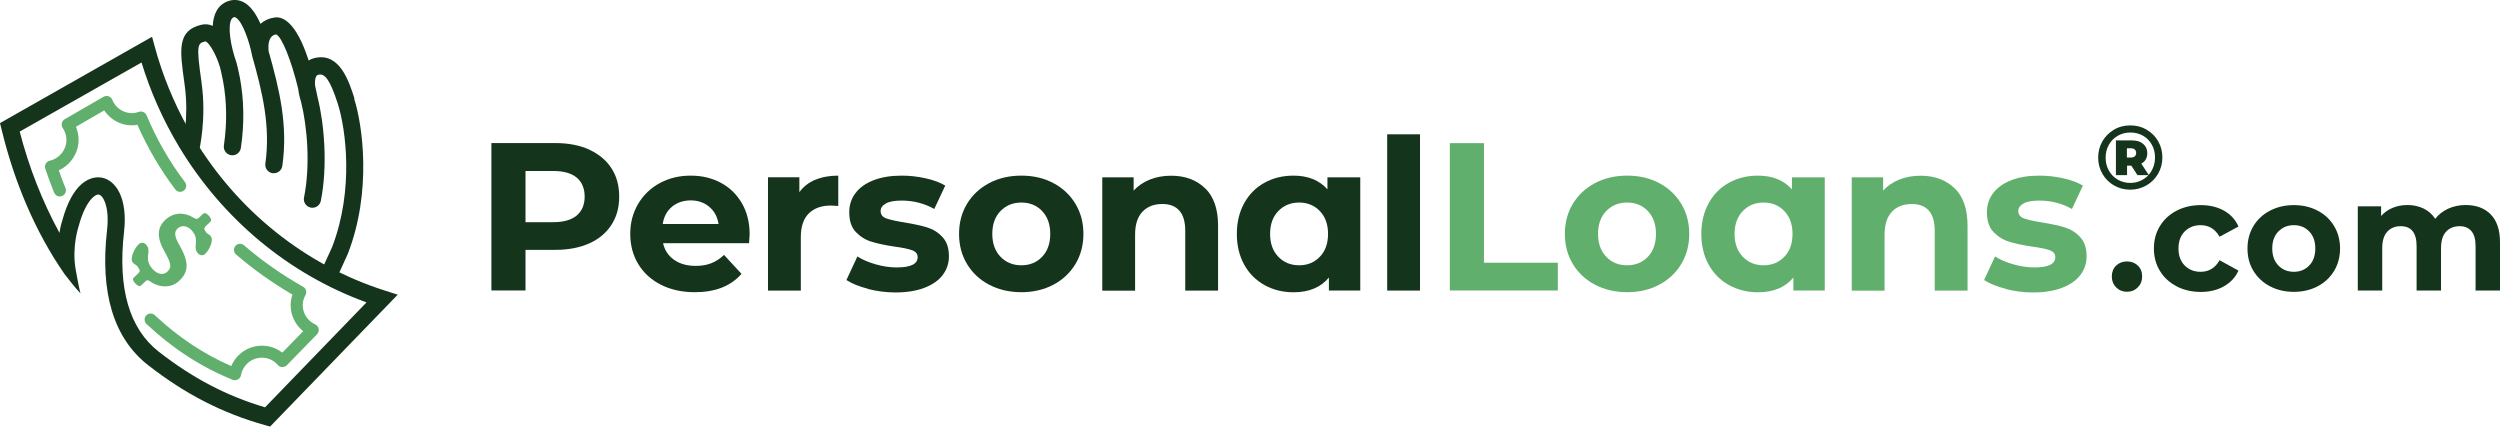 <?xml version="1.0" encoding="UTF-8"?>
<svg id="Layer_2" data-name="Layer 2" xmlns="http://www.w3.org/2000/svg" viewBox="0 0 291.67 49.77">
  <defs>
    <style>
      .cls-1 {
        fill: #15341c;
      }

      .cls-1, .cls-2 {
        stroke-width: 0px;
      }

      .cls-2 {
        fill: #61af6c;
      }
    </style>
  </defs>
  <g id="Layer_1-2" data-name="Layer 1">
    <g id="side-icon-com-color">
      <g>
        <path class="cls-1" d="M68.74,17.46c1.12.51,1.99,1.23,2.59,2.16.61.93.91,2.04.91,3.32s-.3,2.36-.91,3.3c-.61.94-1.47,1.66-2.59,2.16-1.12.5-2.44.75-3.97.75h-3.46v4.74h-3.98v-17.2h7.44c1.52,0,2.85.25,3.97.76ZM67.28,25.14c.62-.52.93-1.25.93-2.2s-.31-1.71-.93-2.22c-.62-.52-1.53-.77-2.73-.77h-3.24v5.97h3.24c1.2,0,2.1-.26,2.73-.77Z"/>
        <path class="cls-1" d="M87.36,28.37h-10c.18.82.61,1.47,1.28,1.94.67.47,1.51.71,2.51.71.69,0,1.3-.1,1.83-.31.53-.2,1.03-.53,1.49-.97l2.04,2.21c-1.25,1.43-3.06,2.14-5.45,2.14-1.49,0-2.81-.29-3.95-.87-1.15-.58-2.03-1.39-2.65-2.42-.62-1.03-.93-2.2-.93-3.51s.31-2.46.92-3.5c.61-1.04,1.46-1.85,2.53-2.43s2.27-.87,3.6-.87,2.46.28,3.51.83c1.05.56,1.87,1.36,2.47,2.4s.9,2.25.9,3.62c0,.05-.02.39-.07,1.03ZM78.4,24.12c-.59.49-.95,1.16-1.08,2.01h6.51c-.13-.84-.49-1.5-1.08-2s-1.31-.75-2.16-.75-1.6.25-2.19.74Z"/>
        <path class="cls-1" d="M95.11,20.98c.78-.33,1.67-.49,2.69-.49v3.54c-.43-.03-.71-.05-.86-.05-1.1,0-1.96.31-2.58.92-.62.61-.93,1.54-.93,2.76v6.24h-3.83v-13.22h3.66v1.74c.46-.64,1.08-1.12,1.85-1.45Z"/>
        <path class="cls-1" d="M101.26,33.69c-1.05-.27-1.88-.61-2.51-1.02l1.28-2.75c.59.38,1.3.68,2.14.92.84.24,1.65.36,2.46.36,1.62,0,2.43-.4,2.43-1.2,0-.38-.22-.65-.66-.81s-1.12-.3-2.04-.42c-1.08-.16-1.97-.35-2.68-.57-.7-.21-1.31-.59-1.83-1.13-.52-.54-.77-1.31-.77-2.31,0-.84.24-1.58.72-2.22.48-.65,1.19-1.15,2.11-1.51.93-.36,2.02-.54,3.28-.54.93,0,1.86.1,2.79.31.93.2,1.69.49,2.3.85l-1.28,2.73c-1.16-.65-2.43-.98-3.81-.98-.82,0-1.43.11-1.84.34-.41.23-.61.52-.61.88,0,.41.22.7.66.86.44.16,1.15.32,2.11.47,1.08.18,1.97.37,2.65.58.69.21,1.29.58,1.79,1.12.51.54.76,1.29.76,2.26,0,.82-.25,1.55-.74,2.19-.49.64-1.21,1.13-2.15,1.49-.94.35-2.06.53-3.35.53-1.1,0-2.17-.14-3.22-.41Z"/>
        <path class="cls-1" d="M115.41,33.22c-1.11-.58-1.97-1.39-2.59-2.42-.62-1.03-.93-2.2-.93-3.51s.31-2.48.93-3.51c.62-1.03,1.49-1.84,2.59-2.42s2.35-.87,3.75-.87,2.64.29,3.73.87c1.1.58,1.96,1.39,2.58,2.42.62,1.03.93,2.2.93,3.51s-.31,2.48-.93,3.51-1.48,1.84-2.58,2.42c-1.1.58-2.34.87-3.73.87s-2.64-.29-3.75-.87ZM121.58,29.96c.63-.66.95-1.55.95-2.67s-.32-2-.95-2.67c-.63-.66-1.44-.99-2.42-.99s-1.79.33-2.43.99-.96,1.55-.96,2.67.32,2,.96,2.67c.64.66,1.45.99,2.43.99s1.79-.33,2.42-.99Z"/>
        <path class="cls-1" d="M140.6,21.96c1.01.98,1.51,2.44,1.51,4.37v7.57h-3.83v-6.98c0-1.05-.23-1.83-.69-2.35-.46-.52-1.12-.77-1.99-.77-.97,0-1.74.3-2.31.9-.57.6-.86,1.49-.86,2.67v6.54h-3.83v-13.22h3.66v1.55c.51-.56,1.14-.99,1.89-1.29.75-.3,1.58-.45,2.48-.45,1.64,0,2.96.49,3.97,1.47Z"/>
        <path class="cls-1" d="M158.7,20.68v13.22h-3.66v-1.52c-.95,1.15-2.33,1.72-4.13,1.72-1.24,0-2.37-.28-3.38-.84-1.01-.56-1.8-1.35-2.37-2.38-.57-1.03-.86-2.23-.86-3.59s.29-2.55.86-3.59c.57-1.03,1.36-1.83,2.37-2.38,1.01-.56,2.13-.83,3.38-.83,1.69,0,3.01.53,3.96,1.6v-1.4h3.83ZM153.98,29.96c.64-.66.96-1.55.96-2.67s-.32-2-.96-2.67c-.64-.66-1.44-.99-2.41-.99s-1.79.33-2.43.99c-.64.66-.96,1.55-.96,2.67s.32,2,.96,2.67c.64.66,1.45.99,2.43.99s1.77-.33,2.41-.99Z"/>
        <path class="cls-1" d="M161.84,15.67h3.83v18.23h-3.83V15.67Z"/>
        <path class="cls-2" d="M169.15,16.7h3.98v13.95h8.62v3.24h-12.6v-17.2Z"/>
        <path class="cls-2" d="M186.09,33.22c-1.11-.58-1.97-1.39-2.59-2.42s-.93-2.2-.93-3.51.31-2.48.93-3.51,1.49-1.84,2.59-2.42,2.35-.87,3.75-.87,2.64.29,3.73.87c1.1.58,1.96,1.39,2.58,2.42s.93,2.2.93,3.51-.31,2.48-.93,3.51-1.48,1.84-2.58,2.42c-1.1.58-2.34.87-3.73.87s-2.64-.29-3.75-.87ZM192.25,29.96c.63-.66.95-1.55.95-2.67s-.32-2-.95-2.67c-.63-.66-1.44-.99-2.42-.99s-1.79.33-2.43.99-.96,1.55-.96,2.67.32,2,.96,2.67,1.45.99,2.43.99,1.79-.33,2.42-.99Z"/>
        <path class="cls-2" d="M212.89,20.68v13.22h-3.66v-1.52c-.95,1.15-2.33,1.72-4.13,1.72-1.24,0-2.37-.28-3.38-.84-1.01-.56-1.8-1.35-2.37-2.38-.57-1.03-.86-2.23-.86-3.59s.29-2.55.86-3.59c.57-1.03,1.36-1.83,2.37-2.38,1.01-.56,2.13-.83,3.38-.83,1.69,0,3.01.53,3.96,1.6v-1.4h3.83ZM208.17,29.96c.64-.66.96-1.55.96-2.67s-.32-2-.96-2.67c-.64-.66-1.44-.99-2.41-.99s-1.79.33-2.43.99c-.64.66-.96,1.55-.96,2.67s.32,2,.96,2.67c.64.66,1.45.99,2.43.99s1.77-.33,2.41-.99Z"/>
        <path class="cls-2" d="M228.04,21.96c1.01.98,1.51,2.44,1.51,4.37v7.57h-3.83v-6.98c0-1.05-.23-1.83-.69-2.35-.46-.52-1.12-.77-1.99-.77-.97,0-1.74.3-2.31.9-.57.6-.86,1.49-.86,2.67v6.54h-3.83v-13.22h3.66v1.55c.51-.56,1.14-.99,1.89-1.29s1.58-.45,2.48-.45c1.64,0,2.96.49,3.97,1.47Z"/>
        <path class="cls-2" d="M233.99,33.69c-1.05-.27-1.88-.61-2.51-1.02l1.28-2.75c.59.38,1.3.68,2.14.92.84.24,1.65.36,2.46.36,1.62,0,2.43-.4,2.43-1.2,0-.38-.22-.65-.66-.81-.44-.16-1.12-.3-2.04-.42-1.08-.16-1.97-.35-2.68-.57-.7-.21-1.31-.59-1.83-1.13-.52-.54-.77-1.31-.77-2.31,0-.84.24-1.58.72-2.22s1.19-1.15,2.11-1.51c.92-.36,2.02-.54,3.28-.54.93,0,1.86.1,2.79.31.92.2,1.69.49,2.3.85l-1.28,2.73c-1.16-.65-2.43-.98-3.81-.98-.82,0-1.43.11-1.84.34-.41.23-.61.52-.61.88,0,.41.22.7.66.86.44.16,1.15.32,2.11.47,1.08.18,1.97.37,2.65.58.69.21,1.29.58,1.79,1.12s.76,1.29.76,2.26c0,.82-.25,1.55-.74,2.19-.49.64-1.21,1.13-2.15,1.49-.94.35-2.06.53-3.35.53-1.1,0-2.17-.14-3.22-.41Z"/>
        <path class="cls-1" d="M246.89,33.53c-.34-.34-.51-.77-.51-1.28s.17-.95.51-1.27c.34-.32.76-.48,1.26-.48s.92.16,1.26.48.51.75.51,1.27-.17.94-.51,1.28-.76.51-1.26.51-.92-.17-1.26-.51Z"/>
        <path class="cls-1" d="M253.94,33.4c-.83-.43-1.49-1.03-1.95-1.8-.47-.77-.7-1.64-.7-2.61s.23-1.84.7-2.61c.47-.77,1.12-1.37,1.95-1.8.83-.43,1.78-.65,2.82-.65s1.94.22,2.71.65c.77.43,1.34,1.05,1.69,1.85l-2.21,1.19c-.51-.9-1.25-1.35-2.21-1.35-.74,0-1.36.24-1.85.73-.49.49-.73,1.15-.73,1.99s.24,1.5.73,1.99c.49.49,1.1.73,1.85.73.97,0,1.71-.45,2.21-1.35l2.21,1.21c-.35.78-.92,1.39-1.69,1.83-.77.44-1.68.66-2.71.66s-1.99-.22-2.82-.65Z"/>
        <path class="cls-1" d="M264.83,33.4c-.82-.43-1.46-1.03-1.93-1.8s-.69-1.64-.69-2.61.23-1.84.69-2.61,1.11-1.37,1.93-1.8c.82-.43,1.75-.65,2.79-.65s1.96.22,2.78.65c.82.43,1.46,1.03,1.92,1.8s.69,1.64.69,2.61-.23,1.85-.69,2.61-1.1,1.37-1.92,1.8-1.74.65-2.78.65-1.96-.22-2.79-.65ZM269.42,30.97c.47-.49.7-1.15.7-1.98s-.23-1.49-.7-1.98c-.47-.49-1.07-.74-1.8-.74s-1.33.25-1.81.74c-.48.49-.71,1.15-.71,1.98s.24,1.49.71,1.98c.47.49,1.08.74,1.81.74s1.33-.25,1.8-.74Z"/>
        <path class="cls-1" d="M290.58,25.01c.72.72,1.09,1.81,1.09,3.26v5.63h-2.85v-5.19c0-.78-.16-1.36-.48-1.74-.32-.38-.78-.58-1.38-.58-.67,0-1.2.22-1.59.65-.39.43-.58,1.07-.58,1.93v4.93h-2.85v-5.19c0-1.55-.62-2.32-1.86-2.32-.66,0-1.18.22-1.57.65s-.58,1.07-.58,1.93v4.93h-2.85v-9.83h2.72v1.13c.37-.41.81-.73,1.34-.95s1.11-.33,1.74-.33c.69,0,1.32.14,1.88.41.56.27,1.01.67,1.35,1.2.4-.51.91-.91,1.53-1.19.61-.28,1.29-.42,2.02-.42,1.23,0,2.21.36,2.93,1.09Z"/>
        <path class="cls-1" d="M250.45,15.14c.57.33,1.01.77,1.34,1.34.33.57.49,1.2.49,1.89s-.17,1.33-.5,1.9-.78,1.03-1.36,1.36-1.2.5-1.9.5-1.32-.17-1.89-.5c-.57-.33-1.02-.78-1.35-1.36-.33-.57-.49-1.2-.49-1.89s.16-1.31.49-1.89c.33-.57.78-1.02,1.35-1.36s1.21-.5,1.91-.5,1.33.16,1.9.49ZM251.23,19.47c.13-.35.19-.71.19-1.1,0-.55-.12-1.05-.37-1.49-.24-.44-.58-.79-1.02-1.04s-.93-.38-1.48-.38-1.05.13-1.49.39c-.44.26-.79.61-1.03,1.06-.25.45-.37.94-.37,1.49s.12,1.04.37,1.49c.25.45.59.8,1.03,1.06.44.26.93.39,1.47.39.42,0,.82-.08,1.18-.24.36-.16.68-.38.94-.67h-1.28l-.71-1.1h-.5v1.1h-1.3v-4.05h1.84c.57,0,1.01.13,1.33.4.32.27.49.62.49,1.07,0,.58-.23.99-.7,1.24l.86,1.31c.24-.27.42-.58.55-.92ZM248.61,18.38c.19,0,.34-.05.45-.14.11-.09.16-.23.16-.4s-.05-.3-.16-.4-.26-.14-.46-.14h-.46v1.08h.46Z"/>
      </g>
      <g>
        <path class="cls-1" d="M41.36,11.51c-.64-2-1.7-5.33-4.52-4.77-.31.06-.59.17-.83.32-1.47-4.55-3.05-5.15-3.97-5.02-.65.09-1.21.35-1.65.74-.46-1.04-1.08-2.03-1.91-2.49-.61-.34-1.27-.38-1.92-.14-1.22.46-1.67,1.6-1.74,2.87-.4-.18-.85-.25-1.34-.13-2.82.69-2.52,2.88-1.96,6.84l.03.24c.53,3.79-.27,7.21-.28,7.24l1.94.47c.04-.15.9-3.8.31-7.99l-.03-.24c-.6-4.23-.45-4.4.46-4.62.32.02,1.02,1.08,1.51,2.39.08.27.16.48.21.63.01.05.25,1.02.34,1.53.46,2.46.49,5.01.11,7.59-.08.55.3,1.05.84,1.14.05,0,.1.01.15.01.49,0,.91-.36.99-.85.42-2.8.38-5.58-.12-8.25-.1-.56-.37-1.65-.37-1.65l-.03-.1c-.04-.15-.12-.39-.23-.7-.63-2.05-.81-4.28-.09-4.55.09-.04.14-.03.23.02.81.45,1.61,2.86,1.9,4.34h.01s0,.05,0,.08c1.22,4.31,2.17,8.24,1.56,12.62-.08.55.3,1.05.85,1.13.05,0,.09,0,.14,0,.49,0,.92-.36.99-.86.67-4.75-.33-8.87-1.6-13.38-.04-.3-.08-1.13.26-1.59.09-.13.27-.31.61-.37.67.25,1.8,3.11,2.58,6.35.09.75.27,1.34.34,1.54.71,2.84,1.1,7.38.34,11.14-.11.54.24,1.07.78,1.18.07.01.13.02.2.02.47,0,.88-.33.98-.8.82-4.08.4-8.99-.37-12.05,0,0,0,0,0,0-.1-.5-.2-.97-.3-1.42-.04-.42,0-.82.13-1.06.05-.08.11-.16.31-.2.63-.13,1.26.41,2.22,3.42.9,2.83,1.92,9.97-.67,16.69l-1.38,3.02,1.82.83,1.4-3.08c2.82-7.29,1.71-15.01.73-18.07Z"/>
        <path class="cls-1" d="M31.52,49.77l-.57-.16c-4.98-1.39-9.32-3.62-13.66-7-4.03-3.14-5.64-8.45-4.8-15.77h0c.31-2.74-.47-4.05-.96-4.14-.4-.08-1.54.7-2.34,3.64-.03.1-.83,2.47-.36,5.11.46,2.59.57,2.77.57,2.77,0,0-.4-.32-1.88-2.26C4.1,27.03,1.67,21.24.18,15.09l-.18-.73L17.74,4.29l.34,1.24c.1.38.21.75.32,1.12,1.01,3.31,2.42,6.48,4.19,9.44,5.13,8.53,13.04,14.85,22.28,17.8l1.53.49-14.88,15.38ZM11.47,20.69c.18,0,.32.02.43.04,1.61.31,3.03,2.39,2.57,6.33h0c-.75,6.58.61,11.28,4.05,13.97,3.96,3.09,7.91,5.16,12.4,6.49l11.84-12.24c-9.05-3.29-16.77-9.69-21.87-18.16-1.85-3.08-3.33-6.39-4.38-9.83L2.3,15.35c1.08,4.19,2.64,8.15,4.64,11.82.12-.87.32-1.4.33-1.45,1.2-4.41,3.18-5.03,4.19-5.03Z"/>
        <g>
          <path class="cls-2" d="M15.63,32.37l.46-.44c.21-.2.27-.32.16-.51-.12-.18-.19-.34-.26-.4-.13-.13-.31-.19-.46-.35-.25-.26-.18-.7-.02-1.12.17-.41.44-.84.65-1.03.3-.29.63-.24.87,0,.34.36.31.7.26,1.1-.07.61-.08,1.14.55,1.81.57.6,1.23.7,1.69.26.53-.5.46-.96-.37-2.41-.89-1.58-.82-2.73.11-3.61s2.15-.97,3.26-.3c.34.2.48.22.67.04l.46-.44c.21-.2.43-.1.7.19s.37.53.17.72l-.46.44c-.22.21-.29.33-.19.5.09.13.15.27.2.33.13.13.31.19.46.35.22.23.21.59.09.98-.15.45-.43.89-.65,1.1-.3.29-.63.24-.86,0-.32-.34-.32-.64-.28-1.01.05-.59.08-1.1-.51-1.73-.49-.52-1.16-.61-1.61-.18-.4.38-.39.89.18,1.87,1.15,2,1.16,3.14.02,4.22-.92.88-2.29.86-3.42.07-.24-.17-.35-.17-.54.01l-.46.44c-.21.2-.44.09-.71-.2s-.37-.52-.16-.71Z"/>
          <path class="cls-2" d="M6.98,22.93c-.28,0-.54-.17-.66-.44-.38-.93-.73-1.88-1.04-2.83-.06-.19-.04-.4.06-.57.1-.17.27-.3.46-.34,1.13-.25,1.95-1.27,1.95-2.42,0-.5-.15-.98-.43-1.4-.11-.16-.15-.36-.11-.56.04-.19.17-.36.34-.46l4.53-2.62c.18-.1.39-.12.59-.06.19.07.35.22.43.41.38.95,1.28,1.56,2.3,1.56.25,0,.52-.05.81-.15.35-.12.74.05.89.4,1.16,2.78,2.67,5.41,4.48,7.8.24.31.18.76-.14.99-.31.24-.76.17-.99-.14-1.76-2.33-3.24-4.86-4.42-7.54-1.55.28-3.04-.44-3.87-1.68l-3.3,1.91c.2.48.31,1,.31,1.52,0,1.55-.94,2.94-2.31,3.56.24.7.5,1.39.78,2.07.15.36-.03.78-.39.92-.09.04-.18.05-.27.05Z"/>
          <path class="cls-2" d="M27.44,44.37c-.09,0-.18-.02-.27-.05-3.66-1.47-7.05-3.67-10.08-6.52-.28-.27-.3-.72-.03-1s.72-.3,1-.03c2.7,2.54,5.7,4.54,8.92,5.94.6-1.42,1.99-2.38,3.59-2.38.86,0,1.69.29,2.37.81l2.43-2.5c-.91-.73-1.46-1.84-1.46-3.04,0-.42.07-.83.21-1.23-2.38-1.39-4.59-2.96-6.58-4.68-.3-.26-.33-.7-.07-1,.26-.3.7-.33,1-.07,2.07,1.79,4.39,3.42,6.9,4.84.34.19.46.62.27.96-.21.38-.32.78-.32,1.18,0,.97.57,1.85,1.46,2.25.21.1.36.29.4.52.04.23-.03.46-.19.63l-3.53,3.62c-.14.14-.34.2-.53.21-.2,0-.38-.09-.51-.24-.48-.55-1.14-.86-1.86-.86-1.2,0-2.23.86-2.44,2.04-.04.21-.17.39-.35.49-.11.06-.23.09-.34.09Z"/>
        </g>
      </g>
    </g>
  </g>
</svg>